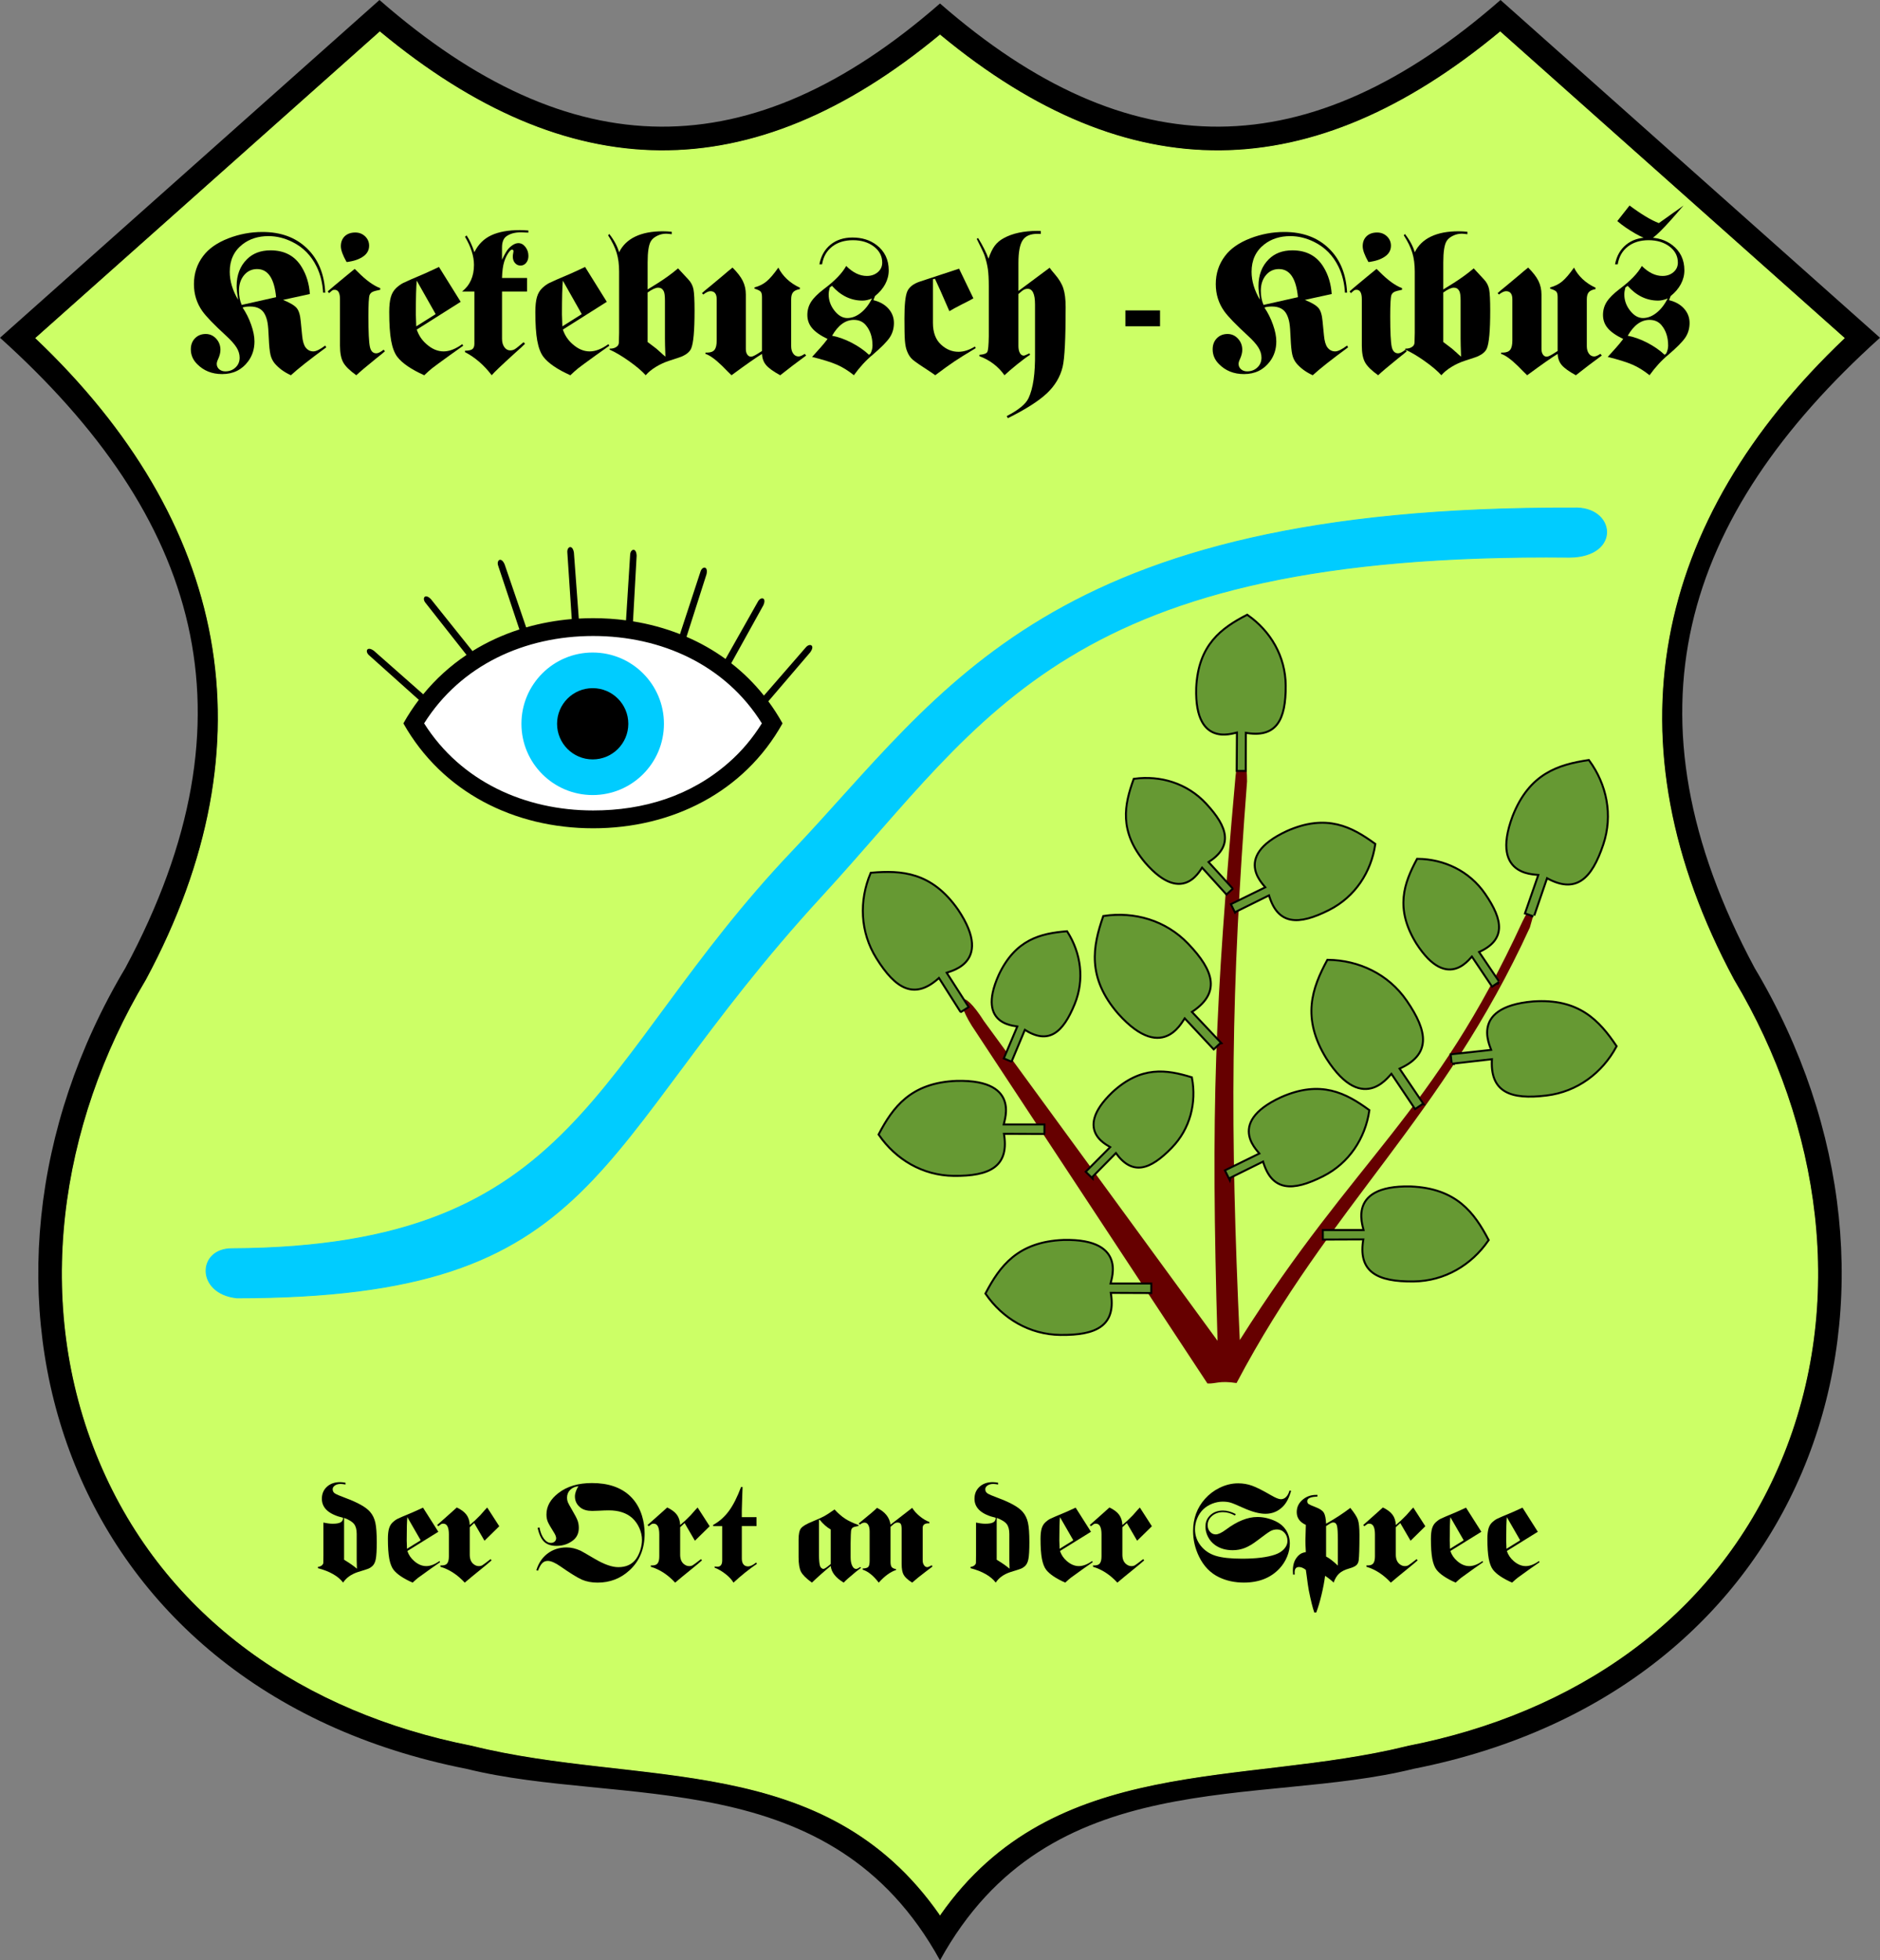 <?xml version="1.0" encoding="UTF-8"?>
<!DOCTYPE svg PUBLIC "-//W3C//DTD SVG 1.1//EN" "http://www.w3.org/Graphics/SVG/1.1/DTD/svg11.dtd">
<!-- Creator: CorelDRAW -->
<svg xmlns="http://www.w3.org/2000/svg" xml:space="preserve" width="166.753mm" height="173.855mm" style="shape-rendering:geometricPrecision; text-rendering:geometricPrecision; image-rendering:optimizeQuality; fill-rule:evenodd; clip-rule:evenodd"
viewBox="0 0 154.533 161.114"
 xmlns:xlink="http://www.w3.org/1999/xlink">
 <rect x="0" y="0" width="154.533" height="161.114" fill="#808080" stroke="none"/>
 <defs>
  <style type="text/css">
   <![CDATA[
    .str1 {stroke:#00CCFF;stroke-width:0.071}
    .str0 {stroke:#CCFF66;stroke-width:0.071}
    .str3 {stroke:white;stroke-width:0.071}
    .str2 {stroke:black;stroke-width:0.327}
    .fil4 {fill:none}
    .fil0 {fill:black}
    .fil2 {fill:#00CCFF}
    .fil3 {fill:#660000}
    .fil5 {fill:#669933}
    .fil1 {fill:#CCFF66}
    .fil6 {fill:white}
    .fil7 {fill:black;fill-rule:nonzero}
   ]]>
  </style>
 </defs>
 <g id="Ebene_x0020_1">
  <g id="_51432752">
   <path id="_51460656" class="fil0" d="M77.266 161.114c-8.966,-16.312 -26.232,-12.592 -38.919,-15.739 -33.387,-6.583 -43.689,-39.588 -28.045,-65.819 11.161,-20.795 6.01,-37.107 -10.302,-51.797l31.192 -27.759c15.764,13.784 30.502,13.88 46.074,0.286 15.573,13.594 30.31,13.498 46.074,-0.286l31.192 27.759c-16.312,14.69 -21.463,31.002 -10.302,51.797 15.644,26.232 5.342,59.237 -28.045,65.819 -12.687,3.148 -29.953,-0.572 -38.919,15.739zm0.002 -3.757c9.341,-13.34 24.865,-10.538 38.44,-13.906l0.047 -0.012 0.047 -0.009c13.537,-2.669 25.102,-10.369 30.554,-23.347 5.448,-12.969 3.258,-27.631 -3.828,-39.513l-0.023 -0.038 -0.021 -0.039c-10.486,-19.538 -6.704,-37.684 9.099,-52.706l-28.271 -25.159c-15.47,12.831 -30.497,13.123 -46.046,0.259 -15.549,12.864 -30.576,12.571 -46.046,-0.259l-28.271 25.159c15.803,15.021 19.585,33.167 9.099,52.706l-0.021 0.039 -0.023 0.038c-7.086,11.882 -9.276,26.544 -3.828,39.513 5.452,12.978 17.017,20.678 30.554,23.347l0.047 0.009 0.047 0.012c13.777,3.418 28.971,0.317 38.444,13.906z"/>
   <path id="_51458480" class="fil1 str0" d="M77.269 157.358c9.341,-13.34 24.865,-10.538 38.44,-13.906l0.047 -0.012 0.047 -0.009c13.537,-2.669 25.102,-10.369 30.554,-23.347 5.448,-12.969 3.258,-27.631 -3.828,-39.513l-0.023 -0.038 -0.021 -0.039c-10.486,-19.538 -6.704,-37.684 9.099,-52.706l-28.271 -25.159c-15.47,12.831 -30.497,13.123 -46.046,0.259 -15.549,12.864 -30.576,12.571 -46.046,-0.259l-28.271 25.159c15.803,15.021 19.585,33.167 9.099,52.706l-0.021 0.039 -0.023 0.038c-7.086,11.882 -9.276,26.544 -3.828,39.513 5.452,12.978 17.017,20.678 30.554,23.347l0.047 0.009 0.047 0.012c13.777,3.418 28.971,0.317 38.444,13.906z"/>
   <path id="_51445544" class="fil2 str1" d="M19.084 102.625c28.682,-0.142 29.499,-15.248 46.045,-32.655 12.6,-13.255 20.947,-28.395 64.196,-28.215 3.445,-0.178 3.957,3.995 -0.309,4.041 -41.359,-0.428 -47.816,12.986 -61.491,27.855 -19.306,20.992 -17.676,33.016 -48.054,33.016 -3.364,-0.348 -3.26,-4.068 -0.388,-4.041z"/>
   <g>
    <path id="_51444744" class="fil3" d="M101.907 110.137c9.546,-15.104 15.93,-18.505 23.241,-34.41 1.093,-2.193 1.243,-1.58 0.605,0.497 -7.175,15.681 -16.388,22.803 -24.111,37.444 -1.418,-0.22 -1.731,0.076 -2.394,0.033l-19.371 -29.405c-1.508,-2.409 -0.809,-3.228 1,-0.378l19.203 26.275c-0.57,-19.29 -0.201,-27.544 1.442,-45.97 0.173,-2.597 0.984,-2.856 0.984,0 -1.334,17.303 -1.406,28.275 -0.598,45.914z"/>
    <g>
     <path id="_51443320" class="fil4 str2" d="M123.126 80.67l-0.455 0.308 -1.667 -2.482c-0.086,-0.087 -1.887,3.108 -4.522,-1.008 -1.751,-2.841 -0.988,-4.894 0.05,-6.823 2.145,0.027 4.195,0.983 5.473,2.839 1.498,2.175 1.697,3.731 -0.55,4.702l1.67 2.466zm-21.902 -7.638l-0.405 0.37 -2.009 -2.215c-0.097,-0.073 -1.418,3.348 -4.62,-0.344 -2.143,-2.558 -1.685,-4.7 -0.937,-6.759 2.126,-0.283 4.293,0.366 5.826,2.017 1.797,1.935 2.218,3.447 0.136,4.732l2.009 2.198zm15.649 17.646l-0.532 0.36 -1.951 -2.905c-0.1,-0.101 -2.209,3.637 -5.293,-1.18 -2.049,-3.326 -1.156,-5.729 0.059,-7.987 2.51,0.032 4.91,1.151 6.406,3.323 1.753,2.546 1.986,4.367 -0.644,5.503l1.955 2.886zm-16.635 -4.99l-0.468 0.441 -2.39 -2.556c-0.115,-0.084 -1.6,3.944 -5.413,-0.32 -2.554,-2.956 -2.056,-5.471 -1.217,-7.894 2.483,-0.37 5.031,0.352 6.854,2.257 2.137,2.233 2.658,3.994 0.244,5.535l2.391 2.537zm-10.504 10.981l-0.374 -0.369 2.019 -2.03c0.065,-0.097 -3.271,-1.191 0.102,-4.435 2.341,-2.175 4.412,-1.843 6.417,-1.229 0.376,2.019 -0.139,4.123 -1.643,5.67 -1.762,1.813 -3.187,2.291 -4.518,0.363l-2.003 2.03zm-6.632 -9.521l-0.485 -0.203 1.116 -2.637c0.024,-0.114 -3.48,0.116 -1.561,-4.153 1.36,-2.892 3.405,-3.356 5.495,-3.535 1.102,1.733 1.41,3.877 0.593,5.874 -0.958,2.34 -2.101,3.315 -4.056,2.023l-1.101 2.631zm36.298 0.188l-0.069 -0.613 3.337 -0.365c0.131,-0.04 -2.108,-3.496 3.359,-3.973 3.738,-0.261 5.383,1.567 6.761,3.604 -1.144,2.119 -3.163,3.661 -5.675,3.966 -2.944,0.357 -4.596,-0.256 -4.391,-2.996l-3.323 0.377zm-10.584 14.456l-0.002 -0.617 3.357 0c0.135,-0.026 -1.715,-3.705 3.772,-3.583 3.745,0.148 5.181,2.144 6.328,4.32 -1.368,1.982 -3.543,3.294 -6.073,3.324 -2.965,0.034 -4.54,-0.755 -4.038,-3.457l-3.344 0.013zm-14.264 4.395l0.002 -0.617 -3.357 0c-0.134,-0.026 1.715,-3.705 -3.772,-3.583 -3.745,0.148 -5.181,2.145 -6.328,4.32 1.368,1.982 3.543,3.294 6.073,3.324 2.965,0.034 4.54,-0.755 4.038,-3.457l3.344 0.013zm-8.783 -13.074l0.002 -0.616 -3.357 0c-0.134,-0.026 1.715,-3.705 -3.772,-3.583 -3.745,0.148 -5.181,2.144 -6.328,4.32 1.368,1.982 3.543,3.294 6.073,3.324 2.965,0.034 4.54,-0.755 4.038,-3.457l3.344 0.013zm-6.778 -10.041l0.52 -0.331 -1.812 -2.827c-0.051,-0.127 4.045,-0.555 0.982,-5.109 -2.145,-3.073 -4.601,-3.205 -7.051,-2.998 -0.931,2.221 -0.862,4.761 0.478,6.907 1.571,2.515 3.085,3.416 5.089,1.535l1.793 2.823zm47.044 -7.851l-0.583 -0.2 1.102 -3.171c0.02,-0.136 -4.063,0.403 -2.147,-4.739 1.368,-3.489 3.726,-4.19 6.157,-4.56 1.423,1.943 1.949,4.428 1.146,6.827 -0.941,2.812 -2.203,4.041 -4.59,2.68l-1.085 3.163zm-24.981 21.525l-0.257 -0.52 2.837 -1.39c0.103,-0.077 -2.983,-2.421 1.703,-4.589 3.225,-1.426 5.265,-0.333 7.135,1.03 -0.335,2.241 -1.63,4.25 -3.755,5.322 -2.491,1.256 -4.148,1.242 -4.843,-1.249l-2.82 1.395zm0.488 -21.879l-0.257 -0.52 2.837 -1.39c0.103,-0.077 -2.983,-2.421 1.703,-4.589 3.225,-1.426 5.264,-0.333 7.135,1.03 -0.335,2.241 -1.63,4.25 -3.755,5.322 -2.491,1.256 -4.148,1.242 -4.842,-1.249l-2.82 1.395zm0.775 -11.592l-0.58 -0.001 0.02 -3.159c-0.024,-0.127 -3.496,1.592 -3.349,-3.569 0.161,-3.522 2.047,-4.861 4.101,-5.929 1.857,1.299 3.079,3.353 3.092,5.733 0.015,2.79 -0.737,4.267 -3.275,3.779l-0.007 3.146z"/>
     <path id="_514433201" class="fil5" d="M123.126 80.67l-0.455 0.308 -1.667 -2.482c-0.086,-0.087 -1.887,3.108 -4.522,-1.008 -1.751,-2.841 -0.988,-4.894 0.05,-6.823 2.145,0.027 4.195,0.983 5.473,2.839 1.498,2.175 1.697,3.731 -0.55,4.702l1.67 2.466zm-21.902 -7.638l-0.405 0.37 -2.009 -2.215c-0.097,-0.073 -1.418,3.348 -4.62,-0.344 -2.143,-2.558 -1.685,-4.7 -0.937,-6.759 2.126,-0.283 4.293,0.366 5.826,2.017 1.797,1.935 2.218,3.447 0.136,4.732l2.009 2.198zm15.649 17.646l-0.532 0.36 -1.951 -2.905c-0.1,-0.101 -2.209,3.637 -5.293,-1.18 -2.049,-3.326 -1.156,-5.729 0.059,-7.987 2.51,0.032 4.91,1.151 6.406,3.323 1.753,2.546 1.986,4.367 -0.644,5.503l1.955 2.886zm-16.635 -4.99l-0.468 0.441 -2.39 -2.556c-0.115,-0.084 -1.6,3.944 -5.413,-0.32 -2.554,-2.956 -2.056,-5.471 -1.217,-7.894 2.483,-0.37 5.031,0.352 6.854,2.257 2.137,2.233 2.658,3.994 0.244,5.535l2.391 2.537zm-10.504 10.981l-0.374 -0.369 2.019 -2.03c0.065,-0.097 -3.271,-1.191 0.102,-4.435 2.341,-2.175 4.412,-1.843 6.417,-1.229 0.376,2.019 -0.139,4.123 -1.643,5.67 -1.762,1.813 -3.187,2.291 -4.518,0.363l-2.003 2.03zm-6.632 -9.521l-0.485 -0.203 1.116 -2.637c0.024,-0.114 -3.48,0.116 -1.561,-4.153 1.36,-2.892 3.405,-3.356 5.495,-3.535 1.102,1.733 1.41,3.877 0.593,5.874 -0.958,2.34 -2.101,3.315 -4.056,2.023l-1.101 2.631zm36.298 0.188l-0.069 -0.613 3.337 -0.365c0.131,-0.04 -2.108,-3.496 3.359,-3.973 3.738,-0.261 5.383,1.567 6.761,3.604 -1.144,2.119 -3.163,3.661 -5.675,3.966 -2.944,0.357 -4.596,-0.256 -4.391,-2.996l-3.323 0.377zm-10.584 14.456l-0.002 -0.617 3.357 0c0.135,-0.026 -1.715,-3.705 3.772,-3.583 3.745,0.148 5.181,2.144 6.328,4.32 -1.368,1.982 -3.543,3.294 -6.073,3.324 -2.965,0.034 -4.54,-0.755 -4.038,-3.457l-3.344 0.013zm-14.264 4.395l0.002 -0.617 -3.357 0c-0.134,-0.026 1.715,-3.705 -3.772,-3.583 -3.745,0.148 -5.181,2.145 -6.328,4.32 1.368,1.982 3.543,3.294 6.073,3.324 2.965,0.034 4.54,-0.755 4.038,-3.457l3.344 0.013zm-8.783 -13.074l0.002 -0.616 -3.357 0c-0.134,-0.026 1.715,-3.705 -3.772,-3.583 -3.745,0.148 -5.181,2.144 -6.328,4.32 1.368,1.982 3.543,3.294 6.073,3.324 2.965,0.034 4.54,-0.755 4.038,-3.457l3.344 0.013zm-6.778 -10.041l0.52 -0.331 -1.812 -2.827c-0.051,-0.127 4.045,-0.555 0.982,-5.109 -2.145,-3.073 -4.601,-3.205 -7.051,-2.998 -0.931,2.221 -0.862,4.761 0.478,6.907 1.571,2.515 3.085,3.416 5.089,1.535l1.793 2.823zm47.044 -7.851l-0.583 -0.2 1.102 -3.171c0.02,-0.136 -4.063,0.403 -2.147,-4.739 1.368,-3.489 3.726,-4.19 6.157,-4.56 1.423,1.943 1.949,4.428 1.146,6.827 -0.941,2.812 -2.203,4.041 -4.59,2.68l-1.085 3.163zm-24.981 21.525l-0.257 -0.52 2.837 -1.39c0.103,-0.077 -2.983,-2.421 1.703,-4.589 3.225,-1.426 5.265,-0.333 7.135,1.03 -0.335,2.241 -1.63,4.25 -3.755,5.322 -2.491,1.256 -4.148,1.242 -4.843,-1.249l-2.82 1.395zm0.488 -21.879l-0.257 -0.52 2.837 -1.39c0.103,-0.077 -2.983,-2.421 1.703,-4.589 3.225,-1.426 5.264,-0.333 7.135,1.03 -0.335,2.241 -1.63,4.25 -3.755,5.322 -2.491,1.256 -4.148,1.242 -4.842,-1.249l-2.82 1.395zm0.775 -11.592l-0.58 -0.001 0.02 -3.159c-0.024,-0.127 -3.496,1.592 -3.349,-3.569 0.161,-3.522 2.047,-4.861 4.101,-5.929 1.857,1.299 3.079,3.353 3.092,5.733 0.015,2.79 -0.737,4.267 -3.275,3.779l-0.007 3.146z"/>
    </g>
   </g>
   <g id="_51432872">
    <path id="_51442152" class="fil6 str3" d="M34.862 59.45c3.022,4.78 8.293,7.159 13.897,7.159 4.137,0 8.024,-1.188 11.165,-3.957 1.063,-0.932 1.956,-2.011 2.7,-3.202 -2.99,-4.804 -8.262,-7.181 -13.865,-7.181 -5.623,0 -10.877,2.383 -13.897,7.181z"/>
    <g>
     <path id="_51440736" class="fil2" d="M48.718 53.628c3.234,0 5.857,2.623 5.857,5.857 0,3.234 -2.623,5.857 -5.857,5.857 -3.234,0 -5.857,-2.623 -5.857,-5.857 0,-3.234 2.623,-5.857 5.857,-5.857z"/>
     <circle id="_51439816" class="fil0" cx="48.718" cy="59.485" r="2.928"/>
     <path id="_51431896" class="fil0" d="M34.862 59.45c3.022,4.78 8.293,7.159 13.897,7.159 4.137,0 8.024,-1.188 11.165,-3.957 1.063,-0.932 1.956,-2.011 2.7,-3.202 -2.99,-4.804 -8.262,-7.181 -13.865,-7.181 -5.623,0 -10.877,2.383 -13.897,7.181zm31.752 -5.855l-3.458 4.043c0.421,0.57 0.812,1.174 1.166,1.814 -3.163,5.676 -9.11,8.622 -15.564,8.622 -6.477,0 -12.401,-2.954 -15.601,-8.622 0.385,-0.685 0.81,-1.33 1.27,-1.935l-4.091 -3.665c-0.358,-0.314 -0.17,-0.783 0.4,-0.365l4.051 3.574c1.037,-1.268 2.236,-2.348 3.56,-3.236l-3.379 -4.288c-0.299,-0.371 -0.033,-0.801 0.457,-0.29l3.411 4.262c1.2,-0.745 2.495,-1.338 3.858,-1.777l-1.746 -5.24c-0.156,-0.45 0.24,-0.764 0.528,-0.118l1.774 5.189c1.205,-0.347 2.46,-0.575 3.747,-0.684l-0.364 -5.483c-0.037,-0.475 0.426,-0.679 0.541,0.019l0.402 5.424c0.392,-0.022 0.786,-0.033 1.182,-0.033 0.913,0 1.814,0.059 2.699,0.176l0.339 -5.396c0.024,-0.476 0.509,-0.618 0.534,0.088l-0.298 5.392c1.337,0.217 2.632,0.568 3.861,1.052l1.687 -5.145c0.143,-0.454 0.648,-0.47 0.494,0.22l-1.644 5.146c1.136,0.491 2.211,1.098 3.208,1.82l2.669 -4.727c0.229,-0.417 0.728,-0.334 0.441,0.312l-2.642 4.766c0.986,0.769 1.888,1.656 2.688,2.659l3.448 -3.969c0.308,-0.363 0.78,-0.182 0.37,0.394z"/>
    </g>
   </g>
  </g>
  <path class="fil7" d="M25.476 24.164l-2.213 0.482c0.57,0.232 0.946,0.456 1.123,0.669 0.18,0.212 0.289,0.575 0.334,1.091l0.115 1.17c0.042,0.459 0.14,0.785 0.286,0.98 0.166,0.215 0.376,0.323 0.635,0.323 0.23,0 0.556,-0.162 0.98,-0.482l0.081 0.15c-1.345,0.986 -2.311,1.748 -2.904,2.292 -0.55,-0.249 -0.994,-0.575 -1.334,-0.972 -0.169,-0.207 -0.286,-0.445 -0.348,-0.723 -0.065,-0.278 -0.11,-0.731 -0.138,-1.363 -0.022,-0.564 -0.053,-0.98 -0.098,-1.244 -0.045,-0.266 -0.121,-0.504 -0.23,-0.714 -0.219,-0.422 -0.621,-0.632 -1.202,-0.632 -0.267,0 -0.477,0.028 -0.623,0.085 0.289,0.425 0.525,0.895 0.705,1.411 0.183,0.513 0.272,0.972 0.272,1.377 0,0.626 -0.174,1.17 -0.52,1.635 -0.519,0.697 -1.233,1.045 -2.137,1.045 -0.834,0 -1.519,-0.275 -2.055,-0.822 -0.345,-0.343 -0.519,-0.748 -0.519,-1.213 0,-0.371 0.115,-0.674 0.345,-0.909 0.23,-0.235 0.525,-0.351 0.879,-0.351 0.337,0 0.621,0.128 0.856,0.382 0.236,0.255 0.354,0.561 0.354,0.921 0,0.227 -0.062,0.479 -0.188,0.756 -0.076,0.159 -0.115,0.292 -0.115,0.397 0,0.178 0.065,0.323 0.197,0.439 0.132,0.116 0.301,0.176 0.503,0.176 0.34,0 0.621,-0.108 0.845,-0.32 0.225,-0.212 0.337,-0.482 0.337,-0.807 0,-0.283 -0.087,-0.564 -0.258,-0.839 -0.174,-0.278 -0.463,-0.601 -0.868,-0.972 -0.972,-0.893 -1.615,-1.558 -1.932,-2 -0.466,-0.655 -0.699,-1.397 -0.699,-2.233 0,-0.875 0.253,-1.643 0.758,-2.309 0.455,-0.609 1.146,-1.091 2.072,-1.451 0.904,-0.349 1.837,-0.524 2.797,-0.524 1.514,0 2.735,0.448 3.664,1.346 0.929,0.895 1.429,2.111 1.502,3.644l-0.174 0c-0.045,-0.785 -0.222,-1.499 -0.534,-2.142 -0.447,-0.912 -1.109,-1.589 -1.991,-2.026 -0.643,-0.32 -1.297,-0.482 -1.966,-0.482 -0.845,0 -1.558,0.227 -2.14,0.68 -0.696,0.544 -1.045,1.292 -1.045,2.25 0,0.759 0.23,1.53 0.691,2.309 -0.081,-0.482 -0.124,-0.859 -0.124,-1.131 0,-0.912 0.284,-1.649 0.848,-2.207 0.489,-0.487 1.134,-0.731 1.94,-0.731 1.157,0 2.013,0.462 2.567,1.386 0.385,0.632 0.606,1.366 0.665,2.202zm-2.78 0.258c-0.149,-1.538 -0.668,-2.309 -1.564,-2.309 -0.432,0 -0.789,0.167 -1.07,0.502 -0.278,0.337 -0.418,0.762 -0.418,1.275 0,0.434 0.073,0.822 0.222,1.17l2.83 -0.637z"/>
  <path id="1" class="fil7" d="M29.155 22.099c0.081,0.076 0.16,0.153 0.239,0.232 0.68,0.691 1.3,1.142 1.859,1.351l0 0.133c-0.312,0.062 -0.525,0.119 -0.635,0.176 -0.11,0.054 -0.188,0.139 -0.239,0.255 -0.065,0.184 -0.098,0.762 -0.098,1.737 0,1.306 0.042,2.148 0.124,2.522 0.076,0.354 0.253,0.533 0.528,0.533 0.146,0 0.348,-0.099 0.601,-0.3l0.107 0.133c-0.109,0.099 -0.354,0.3 -0.733,0.598 -0.806,0.654 -1.348,1.111 -1.62,1.371 -0.545,-0.388 -0.904,-0.742 -1.078,-1.062 -0.177,-0.323 -0.264,-0.782 -0.264,-1.38l0 -3.817c0,-0.51 -0.146,-0.765 -0.435,-0.765 -0.079,0 -0.135,0.011 -0.174,0.034 -0.037,0.023 -0.135,0.102 -0.286,0.241l-0.115 -0.142c0.174,-0.161 0.711,-0.609 1.603,-1.346 0.295,-0.238 0.503,-0.405 0.618,-0.504zm-0.668 -0.567c-0.312,-0.553 -0.469,-0.983 -0.469,-1.295 0,-0.343 0.107,-0.615 0.32,-0.822 0.216,-0.204 0.503,-0.306 0.865,-0.306 0.32,0 0.587,0.105 0.809,0.315 0.219,0.212 0.329,0.467 0.329,0.773 0,0.442 -0.244,0.785 -0.733,1.029 -0.202,0.105 -0.435,0.184 -0.699,0.241 -0.27,0.057 -0.41,0.076 -0.421,0.065z"/>
  <path id="12" class="fil7" d="M36.082 21.94l1.786 2.865 -3.611 2.281c0.157,0.47 0.424,0.87 0.797,1.196 0.449,0.4 0.918,0.598 1.407,0.598 0.477,0 0.988,-0.198 1.539,-0.598l0.073 0.133c-0.18,0.122 -0.539,0.377 -1.078,0.765 -0.834,0.603 -1.328,0.966 -1.488,1.094 -0.16,0.127 -0.371,0.317 -0.635,0.567 -1.073,-0.482 -1.814,-0.989 -2.221,-1.521 -0.23,-0.309 -0.396,-0.751 -0.5,-1.323 -0.104,-0.572 -0.157,-1.357 -0.157,-2.352 0,-0.516 0.045,-0.927 0.132,-1.23 0.087,-0.303 0.236,-0.553 0.444,-0.748 0.183,-0.17 0.371,-0.309 0.573,-0.411 0.199,-0.102 0.814,-0.371 1.845,-0.808l1.095 -0.507zm-1.825 1.128c-0.051,0.482 -0.076,1.408 -0.076,2.782 0,0.156 0.011,0.479 0.034,0.972l1.595 -1.006 -1.553 -2.748z"/>
  <path id="123" class="fil7" d="M41.266 22.844l2.055 0 0 1.113 -2.055 0 0 3.893c0,0.272 0.062,0.496 0.188,0.677 0.126,0.178 0.286,0.269 0.477,0.269 0.149,0 0.275,-0.031 0.382,-0.096 0.107,-0.062 0.348,-0.255 0.722,-0.575l0.121 0.125c-0.115,0.125 -0.416,0.405 -0.904,0.836 -1.031,0.938 -1.643,1.521 -1.834,1.754 -0.629,-0.83 -1.362,-1.465 -2.196,-1.901l0 -0.116c0.284,0 0.486,-0.043 0.601,-0.125 0.115,-0.085 0.171,-0.232 0.171,-0.448l0 -4.293 -1.011 0c0.651,-0.516 0.977,-1.244 0.977,-2.184 0,-0.714 -0.247,-1.485 -0.739,-2.315l0.132 -0.108c0.242,0.36 0.455,0.819 0.64,1.377 0.312,-0.64 0.778,-1.105 1.398,-1.394 0.609,-0.28 1.387,-0.422 2.336,-0.422 0.182,0 0.416,0.011 0.702,0.031l0 0.176c-0.32,-0.017 -0.517,-0.025 -0.593,-0.025 -0.517,0 -0.927,0.113 -1.227,0.34 -0.23,0.173 -0.345,0.479 -0.345,0.921l0 0.997c0.219,-0.459 0.393,-0.756 0.517,-0.895 0.292,-0.315 0.57,-0.473 0.831,-0.473 0.219,0 0.413,0.105 0.576,0.315 0.166,0.21 0.247,0.456 0.247,0.739 0,0.227 -0.062,0.414 -0.185,0.564 -0.124,0.15 -0.278,0.224 -0.463,0.224 -0.182,0 -0.334,-0.068 -0.455,-0.207 -0.121,-0.139 -0.18,-0.315 -0.18,-0.53 0,-0.082 0.008,-0.164 0.025,-0.241 0.02,-0.088 0.031,-0.153 0.031,-0.19 0,-0.093 -0.042,-0.142 -0.124,-0.142 -0.081,0 -0.188,0.102 -0.32,0.303 -0.132,0.201 -0.236,0.431 -0.32,0.691 -0.104,0.331 -0.163,0.776 -0.18,1.335z"/>
  <path id="1234" class="fil7" d="M48.092 21.94l1.786 2.865 -3.611 2.281c0.157,0.47 0.424,0.87 0.797,1.196 0.449,0.4 0.918,0.598 1.407,0.598 0.477,0 0.988,-0.198 1.539,-0.598l0.073 0.133c-0.18,0.122 -0.539,0.377 -1.078,0.765 -0.834,0.603 -1.328,0.966 -1.488,1.094 -0.16,0.127 -0.371,0.317 -0.635,0.567 -1.073,-0.482 -1.814,-0.989 -2.221,-1.521 -0.23,-0.309 -0.396,-0.751 -0.5,-1.323 -0.104,-0.572 -0.157,-1.357 -0.157,-2.352 0,-0.516 0.045,-0.927 0.132,-1.23 0.087,-0.303 0.236,-0.553 0.444,-0.748 0.183,-0.17 0.371,-0.309 0.573,-0.411 0.199,-0.102 0.814,-0.371 1.845,-0.808l1.095 -0.507zm-1.825 1.128c-0.051,0.482 -0.076,1.408 -0.076,2.782 0,0.156 0.011,0.479 0.034,0.972l1.595 -1.006 -1.553 -2.748z"/>
  <path id="12345" class="fil7" d="M53.233 23.79c0.247,-0.153 0.534,-0.334 0.865,-0.538 0.601,-0.382 1.149,-0.782 1.637,-1.196 0.093,0.099 0.373,0.405 0.845,0.912 0.222,0.232 0.359,0.501 0.421,0.805 0.059,0.306 0.09,0.893 0.09,1.762 0,1.649 -0.093,2.686 -0.281,3.111 -0.11,0.249 -0.343,0.456 -0.699,0.623 -0.07,0.04 -0.424,0.162 -1.061,0.365 -0.404,0.128 -0.783,0.3 -1.137,0.518 -0.354,0.218 -0.632,0.448 -0.837,0.686 -0.334,-0.365 -0.8,-0.759 -1.398,-1.179 -0.598,-0.422 -1.12,-0.728 -1.57,-0.924l0 -0.082c0.312,0.006 0.542,-0.082 0.691,-0.266 0.036,-0.059 0.062,-0.13 0.07,-0.21 0.008,-0.082 0.014,-0.357 0.02,-0.827l0 -5.038c0,-0.581 -0.067,-1.094 -0.202,-1.536 -0.135,-0.442 -0.368,-0.921 -0.702,-1.437l0.098 -0.108c0.396,0.51 0.663,1.009 0.806,1.502 0.281,-0.57 0.722,-1 1.328,-1.289 0.607,-0.292 1.362,-0.436 2.266,-0.436 0.236,0 0.48,0.014 0.733,0.04l0 0.201c-0.219,-0.028 -0.376,-0.043 -0.469,-0.043 -0.253,0 -0.497,0.059 -0.736,0.178 -0.239,0.119 -0.41,0.266 -0.514,0.445 -0.177,0.298 -0.264,0.878 -0.264,1.743l0 2.216zm0 4.318c0.312,0.232 0.548,0.411 0.708,0.538 0.064,0.062 0.199,0.181 0.404,0.357 0.065,0.068 0.183,0.17 0.351,0.309 -0.008,-0.212 -0.02,-0.518 -0.031,-0.924l-0.008 -0.581 0 -3.097c0,-0.402 -0.036,-0.669 -0.107,-0.793 -0.098,-0.184 -0.247,-0.275 -0.444,-0.275 -0.216,0 -0.505,0.133 -0.873,0.397l0 4.069z"/>
  <path id="123456" class="fil7" d="M62.635 29.086c-0.483,0.295 -1.317,0.878 -2.505,1.754 -0.194,-0.184 -0.444,-0.436 -0.758,-0.756 -0.581,-0.564 -1.042,-0.895 -1.381,-0.997l0 -0.108c0.053,0 0.098,0 0.132,0 0.284,0 0.489,-0.076 0.609,-0.227 0.121,-0.153 0.18,-0.408 0.18,-0.768l0 -3.389c0,-0.442 -0.174,-0.663 -0.52,-0.663 -0.152,0 -0.348,0.091 -0.584,0.275l-0.107 -0.116c0.143,-0.133 0.39,-0.34 0.741,-0.623 0.27,-0.221 0.573,-0.476 0.913,-0.762 0.362,-0.312 0.649,-0.55 0.856,-0.714 0.396,0.391 0.677,0.756 0.845,1.094 0.166,0.337 0.25,0.711 0.25,1.122l0 4.482c0,0.181 0.039,0.331 0.118,0.448 0.081,0.116 0.182,0.176 0.309,0.176 0.104,0 0.275,-0.074 0.517,-0.224l0.385 -0.244 0 -4.431c0,-0.215 -0.036,-0.365 -0.109,-0.448 -0.076,-0.082 -0.244,-0.164 -0.505,-0.241l0 -0.108c0.379,-0.094 0.708,-0.258 0.986,-0.49 0.281,-0.232 0.604,-0.612 0.972,-1.136 0.168,0.348 0.407,0.663 0.71,0.949 0.306,0.286 0.657,0.518 1.059,0.703l0 0.116c-0.269,0.048 -0.455,0.136 -0.559,0.261 -0.104,0.125 -0.157,0.317 -0.157,0.575l0 3.853c0,0.249 0.056,0.453 0.168,0.609 0.112,0.159 0.258,0.238 0.441,0.238 0.126,0 0.295,-0.071 0.508,-0.215l0.115 0.139c-0.722,0.527 -1.432,1.065 -2.131,1.621 -0.559,-0.306 -0.943,-0.581 -1.154,-0.827 -0.213,-0.247 -0.326,-0.555 -0.343,-0.927z"/>
  <path id="1234567" class="fil7" d="M66.751 29.335c0.098,-0.116 0.32,-0.363 0.665,-0.737 0.191,-0.212 0.396,-0.456 0.609,-0.739 -0.587,-0.283 -1.011,-0.578 -1.272,-0.89 -0.261,-0.309 -0.39,-0.671 -0.39,-1.085 0,-0.394 0.101,-0.751 0.303,-1.071 0.205,-0.323 0.556,-0.674 1.053,-1.054 0.896,-0.671 1.508,-1.303 1.836,-1.901 0.548,0.547 1.115,0.822 1.696,0.822 0.362,0 0.663,-0.105 0.904,-0.312 0.242,-0.207 0.362,-0.468 0.362,-0.785 0,-0.53 -0.228,-0.969 -0.682,-1.318 -0.455,-0.348 -1.031,-0.524 -1.721,-0.524 -0.691,0 -1.261,0.176 -1.71,0.524 -0.449,0.349 -0.727,0.833 -0.831,1.459l-0.222 0c0.132,-0.686 0.435,-1.224 0.916,-1.615 0.48,-0.391 1.084,-0.587 1.806,-0.587 0.781,0 1.438,0.204 1.977,0.615 0.668,0.51 1.002,1.204 1.002,2.083 0,0.394 -0.098,0.774 -0.292,1.136 -0.194,0.36 -0.472,0.686 -0.834,0.975 -0.017,0.04 -0.028,0.065 -0.034,0.082 -0.039,0.11 -0.073,0.195 -0.098,0.258 0.514,0.122 0.924,0.351 1.227,0.688 0.306,0.337 0.458,0.734 0.458,1.187 0,0.453 -0.118,0.856 -0.354,1.204 -0.236,0.348 -0.702,0.819 -1.398,1.411 -0.548,0.453 -1.061,1.012 -1.539,1.677 -0.46,-0.371 -0.924,-0.66 -1.393,-0.864 -0.469,-0.204 -1.151,-0.419 -2.044,-0.64zm1.454 -5.709c-0.059,0.215 -0.09,0.405 -0.09,0.572 0,0.487 0.16,0.932 0.477,1.334 0.317,0.405 0.668,0.606 1.053,0.606 0.385,0 0.755,-0.142 1.115,-0.428 0.359,-0.283 0.666,-0.677 0.918,-1.181 -0.275,0.116 -0.536,0.176 -0.783,0.176 -0.952,0 -1.789,-0.405 -2.508,-1.213l-0.182 0.133zm0.191 3.967c0.508,0.094 1.042,0.286 1.601,0.572 0.556,0.289 1.033,0.62 1.435,0.997l0.132 -0.116c0.104,-0.221 0.154,-0.436 0.154,-0.64 0,-0.691 -0.185,-1.255 -0.559,-1.694 -0.242,-0.281 -0.564,-0.422 -0.972,-0.422 -0.691,0 -1.289,0.433 -1.791,1.303z"/>
  <path id="12345678" class="fil7" d="M78.834 22.082l1.177 2.439c-0.264,0.15 -0.587,0.317 -0.972,0.507 -0.432,0.221 -0.767,0.402 -1.002,0.547 -0.592,-1.371 -0.988,-2.261 -1.185,-2.663l-0.166 0.031 0 3.595c0,0.796 0.23,1.397 0.685,1.802 0.421,0.383 0.893,0.572 1.415,0.572 0.432,0 0.882,-0.144 1.348,-0.431l0.073 0.13c-0.789,0.47 -1.382,0.839 -1.775,1.105 -0.396,0.266 -0.915,0.64 -1.556,1.122 -0.166,-0.11 -0.27,-0.184 -0.312,-0.218 -0.84,-0.541 -1.356,-0.895 -1.547,-1.065 -0.194,-0.17 -0.343,-0.394 -0.452,-0.677 -0.096,-0.227 -0.154,-0.518 -0.183,-0.875 -0.028,-0.357 -0.039,-0.972 -0.039,-1.847 0,-1.105 0.076,-1.842 0.233,-2.204 0.157,-0.363 0.508,-0.635 1.056,-0.816l3.201 -1.054z"/>
  <path id="123456789" class="fil7" d="M83.712 23.915l2.566 -1.91c0.087,0.128 0.225,0.3 0.413,0.516 0.351,0.405 0.59,0.796 0.713,1.179 0.126,0.382 0.191,0.895 0.191,1.544 0,2.567 -0.081,4.202 -0.247,4.904 -0.197,0.825 -0.632,1.553 -1.303,2.185 -0.674,0.632 -1.738,1.309 -3.198,2.034l-0.098 -0.167c0.971,-0.504 1.57,-0.994 1.794,-1.476 0.379,-0.805 0.556,-2.034 0.534,-3.695l0 -4.009c0,-0.859 -0.202,-1.286 -0.607,-1.286 -0.166,0 -0.32,0.059 -0.463,0.181l-0.295 0.249 0 4.259c0,0.244 0.039,0.439 0.118,0.584 0.081,0.147 0.188,0.221 0.326,0.221 0.045,0 0.199,-0.062 0.469,-0.19l0.042 0.125c-0.258,0.159 -0.612,0.422 -1.067,0.788 -0.452,0.365 -0.795,0.663 -1.031,0.89 -0.517,-0.725 -1.205,-1.249 -2.064,-1.57l0 -0.108c0.365,-0.028 0.584,-0.108 0.654,-0.241 0.067,-0.133 0.107,-0.558 0.118,-1.278l0 -4.134c0,-0.561 -0.025,-1.02 -0.073,-1.38 -0.051,-0.36 -0.143,-0.742 -0.281,-1.153 -0.081,-0.215 -0.295,-0.666 -0.64,-1.351l0.121 -0.06c0.402,0.663 0.685,1.23 0.848,1.694 0.154,-0.453 0.323,-0.808 0.511,-1.06 0.185,-0.252 0.432,-0.459 0.739,-0.626 0.724,-0.4 1.654,-0.598 2.791,-0.598 0.042,0 0.129,0.003 0.261,0.009l0 0.241c-0.121,-0.006 -0.216,-0.009 -0.286,-0.009 -0.576,0 -0.98,0.178 -1.21,0.533 -0.23,0.354 -0.345,0.966 -0.345,1.842l0 2.323z"/>
  <polygon id="12345678910" class="fil7" points="92.506,25.51 95.353,25.51 95.353,26.814 92.506,26.814 "/>
  <path id="1234567891011" class="fil7" d="M109.469 24.164l-2.213 0.482c0.57,0.232 0.946,0.456 1.123,0.669 0.18,0.212 0.289,0.575 0.334,1.091l0.115 1.17c0.042,0.459 0.14,0.785 0.286,0.98 0.166,0.215 0.376,0.323 0.635,0.323 0.23,0 0.556,-0.162 0.98,-0.482l0.081 0.15c-1.345,0.986 -2.311,1.748 -2.904,2.292 -0.55,-0.249 -0.994,-0.575 -1.334,-0.972 -0.169,-0.207 -0.286,-0.445 -0.348,-0.723 -0.065,-0.278 -0.11,-0.731 -0.138,-1.363 -0.022,-0.564 -0.053,-0.98 -0.098,-1.244 -0.045,-0.266 -0.121,-0.504 -0.23,-0.714 -0.219,-0.422 -0.621,-0.632 -1.202,-0.632 -0.267,0 -0.477,0.028 -0.623,0.085 0.289,0.425 0.525,0.895 0.705,1.411 0.183,0.513 0.272,0.972 0.272,1.377 0,0.626 -0.174,1.17 -0.52,1.635 -0.519,0.697 -1.233,1.045 -2.137,1.045 -0.834,0 -1.519,-0.275 -2.055,-0.822 -0.345,-0.343 -0.519,-0.748 -0.519,-1.213 0,-0.371 0.115,-0.674 0.345,-0.909 0.23,-0.235 0.525,-0.351 0.879,-0.351 0.337,0 0.621,0.128 0.856,0.382 0.236,0.255 0.354,0.561 0.354,0.921 0,0.227 -0.062,0.479 -0.188,0.756 -0.076,0.159 -0.115,0.292 -0.115,0.397 0,0.178 0.065,0.323 0.197,0.439 0.132,0.116 0.301,0.176 0.503,0.176 0.34,0 0.621,-0.108 0.845,-0.32 0.225,-0.212 0.337,-0.482 0.337,-0.807 0,-0.283 -0.087,-0.564 -0.258,-0.839 -0.174,-0.278 -0.463,-0.601 -0.868,-0.972 -0.972,-0.893 -1.615,-1.558 -1.932,-2 -0.466,-0.655 -0.699,-1.397 -0.699,-2.233 0,-0.875 0.253,-1.643 0.758,-2.309 0.455,-0.609 1.146,-1.091 2.072,-1.451 0.904,-0.349 1.837,-0.524 2.797,-0.524 1.514,0 2.735,0.448 3.664,1.346 0.929,0.895 1.429,2.111 1.502,3.644l-0.174 0c-0.045,-0.785 -0.222,-1.499 -0.534,-2.142 -0.447,-0.912 -1.109,-1.589 -1.991,-2.026 -0.643,-0.32 -1.297,-0.482 -1.966,-0.482 -0.845,0 -1.558,0.227 -2.14,0.68 -0.696,0.544 -1.045,1.292 -1.045,2.25 0,0.759 0.23,1.53 0.691,2.309 -0.081,-0.482 -0.124,-0.859 -0.124,-1.131 0,-0.912 0.284,-1.649 0.848,-2.207 0.489,-0.487 1.134,-0.731 1.94,-0.731 1.157,0 2.013,0.462 2.567,1.386 0.385,0.632 0.606,1.366 0.665,2.202zm-2.78 0.258c-0.149,-1.538 -0.668,-2.309 -1.564,-2.309 -0.432,0 -0.789,0.167 -1.07,0.502 -0.278,0.337 -0.418,0.762 -0.418,1.275 0,0.434 0.073,0.822 0.222,1.17l2.83 -0.637z"/>
  <path id="123456789101112" class="fil7" d="M113.148 22.099c0.081,0.076 0.16,0.153 0.239,0.232 0.68,0.691 1.3,1.142 1.859,1.351l0 0.133c-0.312,0.062 -0.525,0.119 -0.635,0.176 -0.11,0.054 -0.188,0.139 -0.239,0.255 -0.065,0.184 -0.098,0.762 -0.098,1.737 0,1.306 0.042,2.148 0.124,2.522 0.076,0.354 0.253,0.533 0.528,0.533 0.146,0 0.348,-0.099 0.601,-0.3l0.107 0.133c-0.109,0.099 -0.354,0.3 -0.733,0.598 -0.806,0.654 -1.348,1.111 -1.62,1.371 -0.545,-0.388 -0.904,-0.742 -1.078,-1.062 -0.177,-0.323 -0.264,-0.782 -0.264,-1.38l0 -3.817c0,-0.51 -0.146,-0.765 -0.435,-0.765 -0.079,0 -0.135,0.011 -0.174,0.034 -0.037,0.023 -0.135,0.102 -0.286,0.241l-0.115 -0.142c0.174,-0.161 0.711,-0.609 1.603,-1.346 0.295,-0.238 0.503,-0.405 0.618,-0.504zm-0.668 -0.567c-0.312,-0.553 -0.469,-0.983 -0.469,-1.295 0,-0.343 0.107,-0.615 0.32,-0.822 0.216,-0.204 0.503,-0.306 0.865,-0.306 0.32,0 0.587,0.105 0.809,0.315 0.219,0.212 0.329,0.467 0.329,0.773 0,0.442 -0.244,0.785 -0.733,1.029 -0.202,0.105 -0.435,0.184 -0.699,0.241 -0.27,0.057 -0.41,0.076 -0.421,0.065z"/>
  <path id="12345678910111213" class="fil7" d="M118.635 23.79c0.247,-0.153 0.534,-0.334 0.865,-0.538 0.601,-0.382 1.149,-0.782 1.637,-1.196 0.093,0.099 0.373,0.405 0.845,0.912 0.222,0.232 0.359,0.501 0.421,0.805 0.059,0.306 0.09,0.893 0.09,1.762 0,1.649 -0.093,2.686 -0.281,3.111 -0.11,0.249 -0.343,0.456 -0.699,0.623 -0.07,0.04 -0.424,0.162 -1.061,0.365 -0.404,0.128 -0.783,0.3 -1.137,0.518 -0.354,0.218 -0.632,0.448 -0.837,0.686 -0.334,-0.365 -0.8,-0.759 -1.398,-1.179 -0.598,-0.422 -1.12,-0.728 -1.57,-0.924l0 -0.082c0.312,0.006 0.542,-0.082 0.691,-0.266 0.036,-0.059 0.062,-0.13 0.07,-0.21 0.008,-0.082 0.014,-0.357 0.02,-0.827l0 -5.038c0,-0.581 -0.067,-1.094 -0.202,-1.536 -0.135,-0.442 -0.368,-0.921 -0.702,-1.437l0.098 -0.108c0.396,0.51 0.663,1.009 0.806,1.502 0.281,-0.57 0.722,-1 1.328,-1.289 0.607,-0.292 1.362,-0.436 2.266,-0.436 0.236,0 0.48,0.014 0.733,0.04l0 0.201c-0.219,-0.028 -0.376,-0.043 -0.469,-0.043 -0.253,0 -0.497,0.059 -0.736,0.178 -0.239,0.119 -0.41,0.266 -0.514,0.445 -0.177,0.298 -0.264,0.878 -0.264,1.743l0 2.216zm0 4.318c0.312,0.232 0.548,0.411 0.708,0.538 0.064,0.062 0.199,0.181 0.404,0.357 0.065,0.068 0.183,0.17 0.351,0.309 -0.008,-0.212 -0.02,-0.518 -0.031,-0.924l-0.008 -0.581 0 -3.097c0,-0.402 -0.036,-0.669 -0.107,-0.793 -0.098,-0.184 -0.247,-0.275 -0.444,-0.275 -0.216,0 -0.505,0.133 -0.873,0.397l0 4.069z"/>
  <path id="1234567891011121314" class="fil7" d="M128.036 29.086c-0.483,0.295 -1.317,0.878 -2.505,1.754 -0.194,-0.184 -0.444,-0.436 -0.758,-0.756 -0.581,-0.564 -1.042,-0.895 -1.381,-0.997l0 -0.108c0.053,0 0.098,0 0.132,0 0.284,0 0.489,-0.076 0.609,-0.227 0.121,-0.153 0.18,-0.408 0.18,-0.768l0 -3.389c0,-0.442 -0.174,-0.663 -0.52,-0.663 -0.152,0 -0.348,0.091 -0.584,0.275l-0.107 -0.116c0.143,-0.133 0.39,-0.34 0.741,-0.623 0.27,-0.221 0.573,-0.476 0.913,-0.762 0.362,-0.312 0.649,-0.55 0.856,-0.714 0.396,0.391 0.677,0.756 0.845,1.094 0.166,0.337 0.25,0.711 0.25,1.122l0 4.482c0,0.181 0.039,0.331 0.118,0.448 0.081,0.116 0.182,0.176 0.309,0.176 0.104,0 0.275,-0.074 0.517,-0.224l0.385 -0.244 0 -4.431c0,-0.215 -0.036,-0.365 -0.109,-0.448 -0.076,-0.082 -0.244,-0.164 -0.505,-0.241l0 -0.108c0.379,-0.094 0.708,-0.258 0.986,-0.49 0.281,-0.232 0.604,-0.612 0.972,-1.136 0.168,0.348 0.407,0.663 0.71,0.949 0.306,0.286 0.657,0.518 1.059,0.703l0 0.116c-0.269,0.048 -0.455,0.136 -0.559,0.261 -0.104,0.125 -0.157,0.317 -0.157,0.575l0 3.853c0,0.249 0.056,0.453 0.168,0.609 0.112,0.159 0.258,0.238 0.441,0.238 0.126,0 0.295,-0.071 0.508,-0.215l0.115 0.139c-0.722,0.527 -1.432,1.065 -2.131,1.621 -0.559,-0.306 -0.943,-0.581 -1.154,-0.827 -0.213,-0.247 -0.326,-0.555 -0.343,-0.927z"/>
  <path id="123456789101112131415" class="fil7" d="M132.152 29.335c0.098,-0.116 0.32,-0.363 0.665,-0.737 0.191,-0.212 0.396,-0.456 0.609,-0.739 -0.587,-0.283 -1.011,-0.578 -1.272,-0.89 -0.261,-0.309 -0.39,-0.671 -0.39,-1.085 0,-0.394 0.101,-0.751 0.303,-1.071 0.205,-0.323 0.556,-0.674 1.053,-1.054 0.896,-0.671 1.508,-1.303 1.836,-1.901 0.548,0.547 1.115,0.822 1.696,0.822 0.362,0 0.663,-0.105 0.904,-0.312 0.242,-0.207 0.362,-0.468 0.362,-0.785 0,-0.53 -0.228,-0.969 -0.682,-1.318 -0.455,-0.348 -1.031,-0.524 -1.721,-0.524 -0.691,0 -1.261,0.176 -1.71,0.524 -0.449,0.349 -0.727,0.833 -0.831,1.459l-0.222 0c0.132,-0.686 0.435,-1.224 0.916,-1.615 0.48,-0.391 1.084,-0.587 1.806,-0.587 0.781,0 1.438,0.204 1.977,0.615 0.668,0.51 1.002,1.204 1.002,2.083 0,0.394 -0.098,0.774 -0.292,1.136 -0.194,0.36 -0.472,0.686 -0.834,0.975 -0.017,0.04 -0.028,0.065 -0.034,0.082 -0.039,0.11 -0.073,0.195 -0.098,0.258 0.514,0.122 0.924,0.351 1.227,0.688 0.306,0.337 0.458,0.734 0.458,1.187 0,0.453 -0.118,0.856 -0.354,1.204 -0.236,0.348 -0.702,0.819 -1.398,1.411 -0.548,0.453 -1.061,1.012 -1.539,1.677 -0.46,-0.371 -0.924,-0.66 -1.393,-0.864 -0.469,-0.204 -1.151,-0.419 -2.044,-0.64zm1.454 -5.709c-0.059,0.215 -0.09,0.405 -0.09,0.572 0,0.487 0.16,0.932 0.477,1.334 0.317,0.405 0.668,0.606 1.053,0.606 0.385,0 0.755,-0.142 1.115,-0.428 0.359,-0.283 0.666,-0.677 0.918,-1.181 -0.275,0.116 -0.536,0.176 -0.783,0.176 -0.952,0 -1.789,-0.405 -2.508,-1.213l-0.182 0.133zm0.191 3.967c0.508,0.094 1.042,0.286 1.601,0.572 0.556,0.289 1.033,0.62 1.435,0.997l0.132 -0.116c0.104,-0.221 0.154,-0.436 0.154,-0.64 0,-0.691 -0.185,-1.255 -0.559,-1.694 -0.242,-0.281 -0.564,-0.422 -0.972,-0.422 -0.691,0 -1.289,0.433 -1.791,1.303zm-0.856 -9.424l1.005 -1.278c0.974,0.725 1.778,1.207 2.409,1.445 0.149,-0.099 0.368,-0.255 0.657,-0.465 0.101,-0.076 0.281,-0.207 0.545,-0.391 0.312,-0.215 0.587,-0.411 0.823,-0.589 -1.57,1.856 -2.502,2.782 -2.797,2.782 -0.214,0 -0.607,-0.161 -1.174,-0.484 -0.567,-0.326 -1.056,-0.663 -1.469,-1.02z"/>
  <path class="fil7" d="M26.584 125.132c0.289,0.065 0.543,0.098 0.761,0.098 0.305,0 0.525,-0.039 0.657,-0.116 0.133,-0.077 0.2,-0.2 0.2,-0.373 -1.163,-0.277 -1.745,-0.796 -1.745,-1.563 0,-0.406 0.139,-0.736 0.418,-0.989 0.277,-0.253 0.64,-0.379 1.083,-0.379 0.125,0 0.271,0.018 0.442,0.051l0 0.143c-0.178,-0.029 -0.311,-0.045 -0.4,-0.045 -0.186,0 -0.341,0.041 -0.467,0.125 -0.125,0.084 -0.188,0.188 -0.188,0.312 0,0.145 0.059,0.257 0.176,0.337 0.119,0.082 0.408,0.206 0.867,0.375 1.024,0.379 1.701,0.761 2.03,1.144 0.214,0.245 0.358,0.543 0.436,0.896 0.077,0.353 0.115,0.885 0.115,1.597 0,0.655 -0.026,1.12 -0.081,1.395 -0.053,0.273 -0.158,0.473 -0.313,0.6 -0.101,0.084 -0.2,0.147 -0.301,0.186 -0.101,0.041 -0.388,0.133 -0.865,0.278 -0.545,0.181 -0.947,0.467 -1.206,0.863 -0.2,-0.265 -0.473,-0.496 -0.818,-0.692 -0.343,-0.198 -0.761,-0.363 -1.252,-0.492l0 -0.104c0.158,-0.022 0.273,-0.073 0.346,-0.149 0.059,-0.061 0.091,-0.116 0.097,-0.163 0.006,-0.049 0.008,-0.261 0.008,-0.636l0 -2.701zm1.699 3.058c0.446,0.267 0.796,0.512 1.056,0.736 -0.004,-0.104 -0.008,-0.257 -0.012,-0.461l-0.006 -0.275 0 -2.126c0,-0.357 -0.073,-0.628 -0.22,-0.814 -0.147,-0.186 -0.42,-0.353 -0.818,-0.502l0 3.442z"/>
  <path id="1" class="fil7" d="M34.771 123.908l1.26 1.983 -2.547 1.579c0.111,0.326 0.299,0.602 0.562,0.828 0.317,0.277 0.648,0.414 0.992,0.414 0.337,0 0.697,-0.137 1.085,-0.414l0.052 0.092c-0.127,0.084 -0.38,0.261 -0.761,0.53 -0.588,0.418 -0.937,0.669 -1.05,0.757 -0.113,0.088 -0.261,0.22 -0.448,0.392 -0.757,-0.334 -1.279,-0.685 -1.567,-1.053 -0.162,-0.214 -0.279,-0.52 -0.353,-0.916 -0.073,-0.396 -0.111,-0.94 -0.111,-1.628 0,-0.357 0.032,-0.641 0.093,-0.851 0.061,-0.21 0.166,-0.383 0.313,-0.518 0.129,-0.118 0.261,-0.214 0.404,-0.284 0.141,-0.071 0.574,-0.257 1.301,-0.559l0.772 -0.351zm-1.287 0.781c-0.036,0.333 -0.053,0.975 -0.053,1.926 0,0.108 0.008,0.331 0.024,0.673l1.125 -0.696 -1.095 -1.903z"/>
  <path id="12" class="fil7" d="M40.047 123.896l0.992 1.54 -1.214 1.191 -0.846 -1.453 -0.366 0.343 0 2.26c0,0.343 0.101,0.598 0.301,0.763 0.141,0.116 0.287,0.173 0.442,0.173 0.117,0 0.214,-0.024 0.295,-0.073 0.081,-0.047 0.307,-0.214 0.673,-0.502l0.081 0.104c-0.184,0.165 -0.463,0.398 -0.836,0.7 -0.56,0.453 -1.016,0.828 -1.368,1.128 -0.596,-0.647 -1.264,-1.083 -2.002,-1.304l0 -0.11c0.044,0 0.089,0 0.139,0 0.198,0 0.341,-0.059 0.428,-0.175 0.087,-0.118 0.131,-0.31 0.131,-0.579l0 -1.793c0,-0.59 -0.153,-0.885 -0.459,-0.885 -0.069,0 -0.121,0.008 -0.156,0.025 -0.034,0.018 -0.121,0.08 -0.261,0.186l-0.087 -0.098 0.099 -0.09c0.402,-0.353 0.735,-0.647 0.998,-0.887 0.232,-0.21 0.404,-0.365 0.517,-0.465 0.36,0.169 0.624,0.367 0.792,0.592 0.168,0.226 0.259,0.51 0.275,0.849 0.271,-0.222 0.556,-0.49 0.86,-0.804 0.077,-0.08 0.208,-0.229 0.394,-0.447 0.042,-0.051 0.103,-0.114 0.18,-0.19z"/>
  <path id="123" class="fil7" d="M44.188 125.575l0.156 -0.041c0.069,0.384 0.19,0.69 0.362,0.924 0.172,0.231 0.364,0.347 0.578,0.347 0.129,0 0.232,-0.037 0.311,-0.11 0.079,-0.073 0.119,-0.165 0.119,-0.275 0,-0.128 -0.067,-0.296 -0.204,-0.506 -0.255,-0.402 -0.418,-0.689 -0.487,-0.857 -0.069,-0.169 -0.105,-0.365 -0.105,-0.59 0,-0.671 0.331,-1.259 0.992,-1.765 0.707,-0.543 1.622,-0.816 2.745,-0.816 1.337,0 2.382,0.355 3.133,1.063 0.455,0.43 0.784,0.975 0.986,1.638 0.143,0.471 0.214,0.957 0.214,1.459 0,1.249 -0.416,2.256 -1.248,3.017 -0.731,0.671 -1.602,1.006 -2.616,1.006 -0.487,0 -0.915,-0.08 -1.283,-0.239 -0.366,-0.159 -0.959,-0.524 -1.775,-1.095 -0.43,-0.3 -0.776,-0.449 -1.038,-0.449 -0.182,0 -0.335,0.061 -0.455,0.184 -0.123,0.122 -0.24,0.33 -0.353,0.622l-0.133 -0.041c0.174,-0.567 0.469,-1.016 0.887,-1.344 0.454,-0.353 0.986,-0.53 1.602,-0.53 0.366,0 0.751,0.09 1.149,0.271 0.089,0.041 0.471,0.263 1.149,0.661 0.778,0.461 1.428,0.69 1.951,0.69 0.642,0 1.125,-0.222 1.45,-0.667 0.147,-0.202 0.265,-0.447 0.357,-0.736 0.091,-0.286 0.137,-0.565 0.137,-0.834 0,-0.333 -0.073,-0.661 -0.218,-0.985 -0.145,-0.324 -0.341,-0.596 -0.588,-0.82 -0.469,-0.418 -1.109,-0.626 -1.921,-0.626 -0.212,0 -0.481,0.01 -0.806,0.028 -0.224,0.012 -0.41,0.018 -0.556,0.018 -0.41,0 -0.731,-0.09 -0.964,-0.271 -0.305,-0.237 -0.458,-0.545 -0.458,-0.926 0,-0.126 0.028,-0.265 0.081,-0.42 0.054,-0.153 0.123,-0.288 0.208,-0.408 -0.273,0.02 -0.499,0.118 -0.675,0.29 -0.176,0.175 -0.263,0.392 -0.263,0.653 0,0.133 0.024,0.257 0.069,0.369 0.048,0.11 0.158,0.318 0.337,0.62 0.236,0.398 0.388,0.69 0.457,0.873 0.069,0.184 0.105,0.388 0.105,0.61 0,0.445 -0.162,0.791 -0.487,1.04 -0.38,0.296 -0.83,0.443 -1.353,0.443 -0.438,0 -0.774,-0.114 -1.01,-0.339 -0.236,-0.226 -0.416,-0.606 -0.539,-1.138z"/>
  <path id="1234" class="fil7" d="M57.342 123.896l0.992 1.54 -1.214 1.191 -0.846 -1.453 -0.366 0.343 0 2.26c0,0.343 0.101,0.598 0.301,0.763 0.141,0.116 0.287,0.173 0.442,0.173 0.117,0 0.214,-0.024 0.295,-0.073 0.081,-0.047 0.307,-0.214 0.673,-0.502l0.081 0.104c-0.184,0.165 -0.463,0.398 -0.836,0.7 -0.56,0.453 -1.016,0.828 -1.368,1.128 -0.596,-0.647 -1.264,-1.083 -2.002,-1.304l0 -0.11c0.044,0 0.089,0 0.139,0 0.198,0 0.341,-0.059 0.428,-0.175 0.087,-0.118 0.131,-0.31 0.131,-0.579l0 -1.793c0,-0.59 -0.153,-0.885 -0.459,-0.885 -0.069,0 -0.121,0.008 -0.156,0.025 -0.034,0.018 -0.121,0.08 -0.261,0.186l-0.087 -0.098 0.099 -0.09c0.402,-0.353 0.735,-0.647 0.998,-0.887 0.232,-0.21 0.404,-0.365 0.517,-0.465 0.36,0.169 0.624,0.367 0.792,0.592 0.168,0.226 0.259,0.51 0.275,0.849 0.271,-0.222 0.556,-0.49 0.86,-0.804 0.077,-0.08 0.208,-0.229 0.394,-0.447 0.042,-0.051 0.103,-0.114 0.18,-0.19z"/>
  <path id="12345" class="fil7" d="M62.185 125.424l-1.208 0 0 2.668c0,0.206 0.043,0.365 0.133,0.477 0.089,0.112 0.216,0.167 0.378,0.167 0.178,0 0.4,-0.106 0.667,-0.316l0.065 0.102c-0.669,0.461 -1.313,0.977 -1.929,1.548 -0.135,-0.235 -0.351,-0.469 -0.646,-0.702 -0.295,-0.233 -0.596,-0.408 -0.901,-0.524l0 -0.102 0.099 0.01c0.049,0.008 0.091,0.012 0.121,0.012 0.267,0 0.4,-0.175 0.4,-0.522l0 -2.817 -0.743 0 0 -0.098c0.511,-0.282 0.941,-0.665 1.293,-1.144 0.353,-0.479 0.685,-1.134 0.998,-1.969l0.127 0c0,0.077 -0.01,0.314 -0.028,0.712 -0.004,0.084 -0.016,0.49 -0.036,1.218l0 0.545 1.208 0 0 0.736z"/>
  <path id="123456" class="fil7" d="M68.284 128.7c-0.206,0.165 -0.467,0.388 -0.784,0.667 -0.317,0.281 -0.57,0.514 -0.761,0.702 -0.465,-0.337 -0.762,-0.634 -0.897,-0.889 -0.133,-0.255 -0.2,-0.657 -0.2,-1.21l0 -1.436c0,-0.449 0.065,-0.757 0.198,-0.928 0.131,-0.171 0.446,-0.357 0.947,-0.561 0.436,-0.18 0.753,-0.322 0.949,-0.428 0.196,-0.106 0.483,-0.292 0.861,-0.561 0.301,0.326 0.592,0.579 0.871,0.759 0.277,0.181 0.646,0.355 1.101,0.522l0 0.076c-0.259,0.045 -0.422,0.092 -0.487,0.143 -0.069,0.061 -0.113,0.149 -0.127,0.267 -0.016,0.118 -0.028,0.461 -0.036,1.032l0 1.114c0,0.302 0.044,0.541 0.133,0.718 0.085,0.173 0.192,0.259 0.321,0.259 0.069,0 0.182,-0.053 0.341,-0.161l0.059 0.069c-0.044,0.039 -0.184,0.149 -0.424,0.328 -0.535,0.441 -0.867,0.736 -0.998,0.887 -0.661,-0.4 -1.018,-0.855 -1.067,-1.369zm0 -2.999c-0.313,-0.173 -0.618,-0.441 -0.913,-0.804l-0.051 0.024 0 2.889c0,0.402 0.028,0.694 0.081,0.879 0.02,0.069 0.057,0.129 0.113,0.179 0.057,0.049 0.113,0.075 0.172,0.075 0.085,0 0.285,-0.133 0.598,-0.402l0 -0.149 0 -0.212 0 -0.277 0 -2.201z"/>
  <path id="1234567" class="fil7" d="M73.202 125.304l1.778 -1.379c0.154,0.245 0.359,0.473 0.614,0.683 0.256,0.212 0.521,0.373 0.8,0.483l0 0.104c-0.349,-0.016 -0.531,0.098 -0.551,0.339l0 2.719c0,0.153 0.038,0.282 0.111,0.386 0.073,0.106 0.164,0.159 0.271,0.159 0.057,0 0.18,-0.051 0.366,-0.155l0.057 0.104c-0.073,0.053 -0.265,0.198 -0.574,0.435 -0.434,0.326 -0.798,0.622 -1.095,0.887 -0.352,-0.224 -0.584,-0.434 -0.697,-0.634 -0.113,-0.198 -0.168,-0.496 -0.168,-0.891l0 -2.832c0,-0.226 -0.024,-0.379 -0.069,-0.459 -0.048,-0.08 -0.137,-0.122 -0.267,-0.122 -0.117,0 -0.232,0.049 -0.345,0.149l-0.232 0.202 0 2.883c0,0.2 0.032,0.341 0.095,0.424 0.065,0.082 0.184,0.139 0.358,0.169l0 0.075c-0.467,0.153 -0.943,0.498 -1.422,1.036 -0.434,-0.567 -0.871,-0.922 -1.317,-1.063l0 -0.098c0.236,-0.008 0.39,-0.053 0.461,-0.135 0.071,-0.082 0.107,-0.255 0.107,-0.52l0 -2.397c0,-0.226 -0.038,-0.402 -0.113,-0.528 -0.075,-0.128 -0.178,-0.19 -0.311,-0.19 -0.115,0 -0.244,0.055 -0.382,0.167l-0.087 -0.104 0.099 -0.08c0.8,-0.651 1.265,-1.049 1.398,-1.195 0.657,0.318 1.028,0.777 1.113,1.379z"/>
  <path id="12345678" class="fil7" d="M80.228 125.132c0.289,0.065 0.543,0.098 0.761,0.098 0.305,0 0.525,-0.039 0.657,-0.116 0.133,-0.077 0.2,-0.2 0.2,-0.373 -1.163,-0.277 -1.745,-0.796 -1.745,-1.563 0,-0.406 0.139,-0.736 0.418,-0.989 0.277,-0.253 0.64,-0.379 1.083,-0.379 0.125,0 0.271,0.018 0.442,0.051l0 0.143c-0.178,-0.029 -0.311,-0.045 -0.4,-0.045 -0.186,0 -0.341,0.041 -0.467,0.125 -0.125,0.084 -0.188,0.188 -0.188,0.312 0,0.145 0.059,0.257 0.176,0.337 0.119,0.082 0.408,0.206 0.867,0.375 1.024,0.379 1.701,0.761 2.03,1.144 0.214,0.245 0.358,0.543 0.436,0.896 0.077,0.353 0.115,0.885 0.115,1.597 0,0.655 -0.026,1.12 -0.081,1.395 -0.053,0.273 -0.158,0.473 -0.313,0.6 -0.101,0.084 -0.2,0.147 -0.301,0.186 -0.101,0.041 -0.388,0.133 -0.865,0.278 -0.545,0.181 -0.947,0.467 -1.206,0.863 -0.2,-0.265 -0.473,-0.496 -0.818,-0.692 -0.343,-0.198 -0.761,-0.363 -1.252,-0.492l0 -0.104c0.158,-0.022 0.273,-0.073 0.346,-0.149 0.059,-0.061 0.091,-0.116 0.097,-0.163 0.006,-0.049 0.008,-0.261 0.008,-0.636l0 -2.701zm1.699 3.058c0.446,0.267 0.796,0.512 1.056,0.736 -0.004,-0.104 -0.008,-0.257 -0.012,-0.461l-0.006 -0.275 0 -2.126c0,-0.357 -0.073,-0.628 -0.22,-0.814 -0.147,-0.186 -0.42,-0.353 -0.818,-0.502l0 3.442z"/>
  <path id="123456789" class="fil7" d="M88.416 123.908l1.26 1.983 -2.547 1.579c0.111,0.326 0.299,0.602 0.562,0.828 0.317,0.277 0.648,0.414 0.992,0.414 0.337,0 0.697,-0.137 1.085,-0.414l0.052 0.092c-0.127,0.084 -0.38,0.261 -0.761,0.53 -0.588,0.418 -0.937,0.669 -1.05,0.757 -0.113,0.088 -0.261,0.22 -0.448,0.392 -0.757,-0.334 -1.279,-0.685 -1.567,-1.053 -0.162,-0.214 -0.279,-0.52 -0.353,-0.916 -0.073,-0.396 -0.111,-0.94 -0.111,-1.628 0,-0.357 0.032,-0.641 0.093,-0.851 0.061,-0.21 0.166,-0.383 0.313,-0.518 0.129,-0.118 0.261,-0.214 0.404,-0.284 0.141,-0.071 0.574,-0.257 1.301,-0.559l0.772 -0.351zm-1.287 0.781c-0.036,0.333 -0.053,0.975 -0.053,1.926 0,0.108 0.008,0.331 0.024,0.673l1.125 -0.696 -1.095 -1.903z"/>
  <path id="12345678910" class="fil7" d="M93.692 123.896l0.992 1.54 -1.214 1.191 -0.846 -1.453 -0.366 0.343 0 2.26c0,0.343 0.101,0.598 0.301,0.763 0.141,0.116 0.287,0.173 0.442,0.173 0.117,0 0.214,-0.024 0.295,-0.073 0.081,-0.047 0.307,-0.214 0.673,-0.502l0.081 0.104c-0.184,0.165 -0.463,0.398 -0.836,0.7 -0.56,0.453 -1.016,0.828 -1.368,1.128 -0.596,-0.647 -1.264,-1.083 -2.002,-1.304l0 -0.11c0.044,0 0.089,0 0.139,0 0.198,0 0.341,-0.059 0.428,-0.175 0.087,-0.118 0.131,-0.31 0.131,-0.579l0 -1.793c0,-0.59 -0.153,-0.885 -0.459,-0.885 -0.069,0 -0.121,0.008 -0.156,0.025 -0.034,0.018 -0.121,0.08 -0.261,0.186l-0.087 -0.098 0.099 -0.09c0.402,-0.353 0.735,-0.647 0.998,-0.887 0.232,-0.21 0.404,-0.365 0.517,-0.465 0.36,0.169 0.624,0.367 0.792,0.592 0.168,0.226 0.259,0.51 0.275,0.849 0.271,-0.222 0.556,-0.49 0.86,-0.804 0.077,-0.08 0.208,-0.229 0.394,-0.447 0.042,-0.051 0.103,-0.114 0.18,-0.19z"/>
  <path id="1234567891011" class="fil7" d="M105.996 122.499l0.133 0.029c-0.154,0.536 -0.362,0.947 -0.626,1.236 -0.402,0.434 -0.899,0.649 -1.491,0.649 -0.495,0 -1.113,-0.167 -1.852,-0.5 -0.483,-0.222 -0.82,-0.361 -1.008,-0.418 -0.19,-0.055 -0.408,-0.082 -0.651,-0.082 -0.285,0 -0.572,0.057 -0.858,0.169 -0.287,0.114 -0.531,0.267 -0.731,0.457 -0.21,0.2 -0.376,0.447 -0.499,0.741 -0.125,0.296 -0.186,0.596 -0.186,0.902 0,0.502 0.156,0.953 0.469,1.352 0.311,0.394 0.719,0.671 1.228,0.83 0.509,0.159 1.234,0.239 2.173,0.239 1.165,0 2.071,-0.114 2.721,-0.339 0.309,-0.108 0.555,-0.263 0.737,-0.465 0.182,-0.204 0.273,-0.422 0.273,-0.655 0,-0.269 -0.081,-0.492 -0.246,-0.673 -0.164,-0.181 -0.37,-0.271 -0.614,-0.271 -0.196,0 -0.376,0.045 -0.539,0.135 -0.162,0.09 -0.523,0.347 -1.079,0.773 -0.366,0.282 -0.709,0.486 -1.026,0.612 -0.319,0.124 -0.65,0.186 -0.998,0.186 -0.568,0 -1.052,-0.141 -1.452,-0.426 -0.244,-0.177 -0.436,-0.398 -0.576,-0.669 -0.141,-0.271 -0.212,-0.551 -0.212,-0.842 0,-0.318 0.091,-0.588 0.273,-0.81 0.281,-0.341 0.669,-0.512 1.165,-0.512 0.341,0 0.693,0.098 1.055,0.292l-0.075 0.116c-0.321,-0.184 -0.648,-0.277 -0.98,-0.277 -0.351,0 -0.65,0.104 -0.893,0.31 -0.244,0.208 -0.364,0.461 -0.364,0.759 0,0.216 0.063,0.394 0.192,0.541 0.127,0.145 0.283,0.218 0.469,0.218 0.208,0 0.485,-0.128 0.83,-0.384 0.929,-0.696 1.792,-1.046 2.592,-1.046 0.511,0 1.014,0.118 1.509,0.351 0.353,0.169 0.626,0.398 0.824,0.688 0.224,0.337 0.337,0.718 0.337,1.144 0,0.361 -0.075,0.72 -0.224,1.081 -0.149,0.361 -0.357,0.685 -0.624,0.971 -0.723,0.771 -1.699,1.155 -2.929,1.155 -0.743,0 -1.418,-0.143 -2.026,-0.432 -0.719,-0.341 -1.273,-0.91 -1.66,-1.707 -0.325,-0.671 -0.487,-1.367 -0.487,-2.093 0,-1.034 0.325,-1.914 0.974,-2.644 0.329,-0.371 0.719,-0.669 1.172,-0.897 0.515,-0.257 1.032,-0.384 1.555,-0.384 0.402,0 0.784,0.065 1.147,0.196 0.36,0.129 0.873,0.386 1.535,0.771 0.386,0.226 0.664,0.339 0.83,0.339 0.166,0 0.311,-0.063 0.434,-0.186 0.125,-0.126 0.218,-0.302 0.279,-0.534z"/>
  <path id="123456789101112" class="fil7" d="M108.293 122.862l0 0.132c-0.252,0.016 -0.438,0.045 -0.562,0.086 -0.184,0.057 -0.277,0.157 -0.277,0.298 0,0.104 0.038,0.182 0.111,0.233 0.073,0.051 0.263,0.137 0.574,0.255 0.343,0.131 0.568,0.282 0.675,0.455 0.107,0.173 0.168,0.475 0.188,0.908 0.731,-0.41 1.394,-0.843 1.99,-1.299 0.335,0.41 0.545,0.738 0.628,0.983 0.083,0.245 0.125,0.655 0.125,1.23 0,1.065 -0.022,1.763 -0.063,2.097 -0.024,0.177 -0.091,0.312 -0.204,0.408 -0.111,0.096 -0.303,0.182 -0.574,0.259 -0.355,0.1 -0.63,0.235 -0.82,0.408 -0.192,0.173 -0.347,0.424 -0.462,0.753 -0.085,-0.088 -0.198,-0.188 -0.337,-0.296 -0.139,-0.11 -0.261,-0.196 -0.366,-0.261 -0.057,0.463 -0.154,0.983 -0.293,1.558 -0.137,0.575 -0.281,1.059 -0.432,1.453l-0.162 0c-0.127,-0.349 -0.277,-0.951 -0.451,-1.811 -0.044,-0.222 -0.107,-0.667 -0.192,-1.334 -0.02,-0.141 -0.038,-0.259 -0.052,-0.355 -0.198,-0.157 -0.386,-0.235 -0.562,-0.235 -0.24,0 -0.36,0.145 -0.36,0.435 0,0.043 0.002,0.104 0.006,0.184l-0.135 0c-0.01,-0.145 -0.016,-0.259 -0.016,-0.339 0,-0.563 0.182,-0.996 0.545,-1.299 0.121,-0.1 0.293,-0.169 0.523,-0.208 -0.024,-0.398 -0.036,-0.714 -0.036,-0.947 0,-0.039 0.012,-0.467 0.036,-1.287 -0.499,-0.228 -0.749,-0.577 -0.749,-1.051 0,-0.426 0.176,-0.779 0.529,-1.057 0.301,-0.237 0.648,-0.357 1.044,-0.357 0.038,0 0.083,0 0.133,0zm0.709 2.562l0 1.76 0 0.294 0 0.31 0 0.137c0.273,0.141 0.598,0.39 0.968,0.747l0 -0.143 0 -0.196 0 -0.212 0 -1.575c0,-0.583 -0.024,-0.965 -0.073,-1.147 -0.047,-0.182 -0.149,-0.273 -0.303,-0.273 -0.085,0 -0.182,0.035 -0.291,0.104l-0.301 0.194z"/>
  <path id="12345678910111213" class="fil7" d="M116.168 123.896l0.992 1.54 -1.214 1.191 -0.846 -1.453 -0.366 0.343 0 2.26c0,0.343 0.101,0.598 0.301,0.763 0.141,0.116 0.287,0.173 0.442,0.173 0.117,0 0.214,-0.024 0.295,-0.073 0.081,-0.047 0.307,-0.214 0.673,-0.502l0.081 0.104c-0.184,0.165 -0.463,0.398 -0.836,0.7 -0.56,0.453 -1.016,0.828 -1.368,1.128 -0.596,-0.647 -1.264,-1.083 -2.002,-1.304l0 -0.11c0.044,0 0.089,0 0.139,0 0.198,0 0.341,-0.059 0.428,-0.175 0.087,-0.118 0.131,-0.31 0.131,-0.579l0 -1.793c0,-0.59 -0.153,-0.885 -0.459,-0.885 -0.069,0 -0.121,0.008 -0.156,0.025 -0.034,0.018 -0.121,0.08 -0.261,0.186l-0.087 -0.098 0.099 -0.09c0.402,-0.353 0.735,-0.647 0.998,-0.887 0.232,-0.21 0.404,-0.365 0.517,-0.465 0.36,0.169 0.624,0.367 0.792,0.592 0.168,0.226 0.259,0.51 0.275,0.849 0.271,-0.222 0.556,-0.49 0.86,-0.804 0.077,-0.08 0.208,-0.229 0.394,-0.447 0.042,-0.051 0.103,-0.114 0.18,-0.19z"/>
  <path id="1234567891011121314" class="fil7" d="M120.505 123.908l1.26 1.983 -2.547 1.579c0.111,0.326 0.299,0.602 0.562,0.828 0.317,0.277 0.648,0.414 0.992,0.414 0.337,0 0.697,-0.137 1.085,-0.414l0.052 0.092c-0.127,0.084 -0.38,0.261 -0.761,0.53 -0.588,0.418 -0.937,0.669 -1.05,0.757 -0.113,0.088 -0.261,0.22 -0.448,0.392 -0.757,-0.334 -1.279,-0.685 -1.567,-1.053 -0.162,-0.214 -0.279,-0.52 -0.353,-0.916 -0.073,-0.396 -0.111,-0.94 -0.111,-1.628 0,-0.357 0.032,-0.641 0.093,-0.851 0.061,-0.21 0.166,-0.383 0.313,-0.518 0.129,-0.118 0.261,-0.214 0.404,-0.284 0.141,-0.071 0.574,-0.257 1.301,-0.559l0.772 -0.351zm-1.287 0.781c-0.036,0.333 -0.053,0.975 -0.053,1.926 0,0.108 0.008,0.331 0.024,0.673l1.125 -0.696 -1.095 -1.903z"/>
  <path id="123456789101112131415" class="fil7" d="M125.147 123.908l1.26 1.983 -2.547 1.579c0.111,0.326 0.299,0.602 0.562,0.828 0.317,0.277 0.648,0.414 0.992,0.414 0.337,0 0.697,-0.137 1.085,-0.414l0.052 0.092c-0.127,0.084 -0.38,0.261 -0.761,0.53 -0.588,0.418 -0.937,0.669 -1.05,0.757 -0.113,0.088 -0.261,0.22 -0.448,0.392 -0.757,-0.334 -1.279,-0.685 -1.567,-1.053 -0.162,-0.214 -0.279,-0.52 -0.353,-0.916 -0.073,-0.396 -0.111,-0.94 -0.111,-1.628 0,-0.357 0.032,-0.641 0.093,-0.851 0.061,-0.21 0.166,-0.383 0.313,-0.518 0.129,-0.118 0.261,-0.214 0.404,-0.284 0.141,-0.071 0.574,-0.257 1.301,-0.559l0.772 -0.351zm-1.287 0.781c-0.036,0.333 -0.053,0.975 -0.053,1.926 0,0.108 0.008,0.331 0.024,0.673l1.125 -0.696 -1.095 -1.903z"/>
 </g>
</svg>

